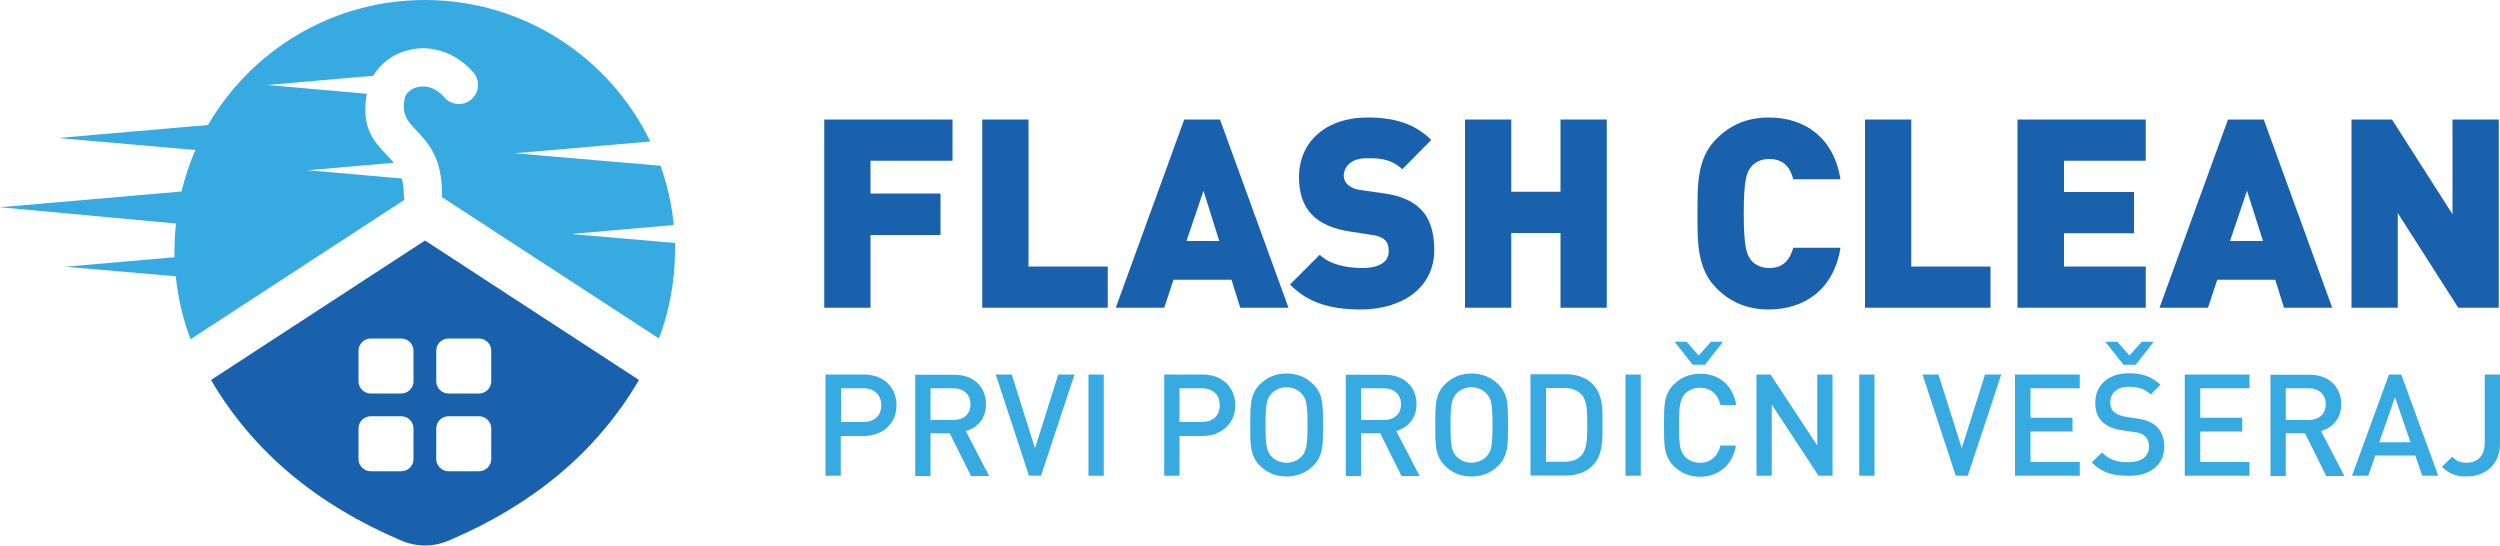 <?xml version="1.0" encoding="utf-8"?>
<!-- Generator: Adobe Illustrator 22.1.0, SVG Export Plug-In . SVG Version: 6.00 Build 0)  -->
<svg version="1.0" id="Layer_1" xmlns="http://www.w3.org/2000/svg" xmlns:xlink="http://www.w3.org/1999/xlink" x="0px" y="0px"
	 width="1000px" height="218.2px" viewBox="0 0 1000 218.2" style="enable-background:new 0 0 1000 218.2;" xml:space="preserve">
<style type="text/css">
	.st0{fill-rule:evenodd;clip-rule:evenodd;fill:#1961AD;}
	.st1{fill-rule:evenodd;clip-rule:evenodd;fill:#36AAE1;}
	.st2{fill:#36AAE1;}
	.st3{fill:#1961AD;}
</style>
<g>
	<path class="st0" d="M148.3,135.4h12.2c2.7,0,4.9,2.2,4.9,4.9v12.2c0,2.7-2.2,4.9-4.9,4.9h-12.2c-2.7,0-4.9-2.2-4.9-4.9v-12.2
		C143.4,137.6,145.6,135.4,148.3,135.4 M148.3,166.5h12.2c2.7,0,4.9,2.2,4.9,4.9v12.2c0,2.7-2.2,4.9-4.9,4.9h-12.2
		c-2.7,0-4.9-2.2-4.9-4.9v-12.2C143.4,168.7,145.6,166.5,148.3,166.5z M179.4,135.4h12.2c2.7,0,4.9,2.2,4.9,4.9v12.2
		c0,2.7-2.2,4.9-4.9,4.9h-12.2c-2.7,0-4.9-2.2-4.9-4.9v-12.2C174.5,137.6,176.7,135.4,179.4,135.4z M179.4,166.5h12.2
		c2.7,0,4.9,2.2,4.9,4.9v12.2c0,2.7-2.2,4.9-4.9,4.9h-12.2c-2.7,0-4.9-2.2-4.9-4.9v-12.2C174.5,168.7,176.7,166.5,179.4,166.5z
		 M255.6,152c-17.2,29.3-43,50.1-75.8,64.1c-6.5,2.8-13.1,2.8-19.6,0c-32.8-14-58.6-34.8-75.8-64.1l85.6-55.8L255.6,152z"/>
	<path class="st1" d="M169.9,0c39.7,0,74,23.1,90.2,56.6l-54.2,4.7l58.3,5c2.7,7.5,4.5,15.4,5.3,23.7l-41.2,3.6l41.7,3.6
		c0,1,0,1.9,0,2.9c0,12.4-2.3,24.3-6.4,35.3l-86.9-56.6c0.1-0.5,0.1-0.9,0.1-1.4c0-14.4-5.6-20.4-10.8-25.8c-2.8-3-5.3-5.7-4.2-11.9
		c0.2-1.3,0.9-2.4,1.9-3.2c0.9-0.8,1.9-1.3,3.1-1.6c1.2-0.3,2.6-0.4,4-0.2c2.3,0.4,4.8,1.8,7,4.3c2.8,3.2,7.6,3.5,10.8,0.7
		c3.2-2.8,3.5-7.6,0.7-10.8c-4.7-5.3-10.2-8.2-15.7-9.2c-3.7-0.7-7.4-0.5-10.8,0.5c-3.5,0.9-6.6,2.7-9.2,4.9
		c-1.7,1.5-3.2,3.3-4.3,5.2l-42.4,3.7l39.8,3.5c-2.3,13.5,2.6,18.8,8.2,24.7c0.9,0.9,1.7,1.9,2.6,2.9l-34.4,3l37.6,3.3
		c0.5,1.7,0.8,3.8,0.8,6.2c0,0.8,0.1,1.6,0.3,2.3l-85.6,55.8c-3-8-5-16.4-5.9-25.2l-44.2-3.8l43.7-3.8c0-0.8,0-1.7,0-2.5
		c0-3.7,0.2-7.4,0.6-11L0,82.9l72.6-6.3c1.4-5.7,3.2-11.3,5.6-16.6l-54.9-4.8l59.9-5.2C100.5,20.2,132.9,0,169.9,0"/>
	<path class="st2" d="M1000,177.5v-27.7h-6.1V177c0,5.3-2.8,8.1-7.3,8.1c-3,0-4.3-1-5.7-2.4l-4.1,4c2.8,2.8,5.7,3.9,9.8,3.9
		C994,190.6,1000,185.9,1000,177.5 M964.2,176.9h-12.5l6.3-18L964.2,176.9z M975.3,190.3l-14.8-40.5h-4.9l-14.8,40.5h6.5l2.8-8.1h16
		l2.8,8.1H975.3z M930.3,161.7c0,4-2.8,6.3-6.9,6.3h-9.1v-12.7h9.1C927.5,155.3,930.3,157.7,930.3,161.7z M937.7,190.3l-9.3-17.9
		c4.6-1.3,8.1-4.9,8.1-10.7c0-6.9-4.9-11.8-12.6-11.8h-15.7v40.5h6.1v-17.1h7.7l8.5,17.1H937.7z M899.8,190.3v-5.5h-19.7v-12.2h16.8
		v-5.5h-16.8v-11.8h19.7v-5.5h-25.9v40.5H899.8z M861.5,136.7h-4.8l-4.9,5.5l-4.9-5.5h-4.8l7.3,9.2h4.9L861.5,136.7z M865.7,178.7
		c0-3.5-1.1-6.4-3.3-8.3c-1.7-1.5-3.8-2.4-7.6-3l-4.6-0.7c-1.9-0.3-3.5-1-4.6-1.9c-1.1-1-1.5-2.3-1.5-3.8c0-3.6,2.6-6.3,7.4-6.3
		c3.4,0,6.3,0.7,8.8,3.1l3.9-3.9c-3.5-3.2-7.2-4.6-12.6-4.6c-8.4,0-13.5,4.8-13.5,11.9c0,3.3,1,5.9,3,7.7c1.8,1.6,4.4,2.8,7.7,3.2
		l4.8,0.7c2.4,0.3,3.4,0.7,4.4,1.7c1.1,1,1.6,2.4,1.6,4.2c0,3.9-3.1,6.2-8.4,6.2c-4.2,0-7.4-0.9-10.4-3.9l-4.1,4
		c3.9,3.9,8.2,5.3,14.3,5.3C859.6,190.6,865.7,186.2,865.7,178.7z M831.9,190.3v-5.5h-19.7v-12.2H829v-5.5h-16.8v-11.8h19.7v-5.5
		h-25.9v40.5H831.9z M800.5,149.8H794l-9.3,29.5l-9.3-29.5H769l13.3,40.5h4.8L800.5,149.8z M749.8,190.3v-40.5h-6.1v40.5H749.8z
		 M733,190.3v-40.5h-6.1v28.4l-18.7-28.4h-5.6v40.5h6.1v-28.5l18.7,28.5H733z M689.2,136.7h-4.8l-4.9,5.5l-4.9-5.5h-4.8l7.3,9.2h4.9
		L689.2,136.7z M694.4,178.2h-6.2c-1,4.1-3.8,6.9-8.2,6.9c-2.4,0-4.6-0.9-6-2.4c-2-2.2-2.4-4.5-2.4-12.6c0-8.1,0.5-10.5,2.4-12.6
		c1.4-1.5,3.6-2.4,6-2.4c4.5,0,7.2,2.8,8.2,6.9h6.3c-1.4-8.1-7-12.5-14.4-12.5c-4.2,0-7.8,1.5-10.6,4.3c-4,4-3.9,8.5-3.9,16.3
		c0,7.8-0.1,12.3,3.9,16.3c2.8,2.8,6.4,4.3,10.6,4.3C687.3,190.6,693,186.2,694.4,178.2z M656.3,190.3v-40.5h-6.1v40.5H656.3z
		 M634.9,169.7c0,5.6-0.1,10-2.2,12.3c-1.7,1.9-4,2.7-6.9,2.7h-7.4v-29.5h7.4c2.9,0,5.2,0.9,6.9,2.7
		C634.8,160.3,634.9,164.2,634.9,169.7z M641,169.7c0-5.9,0.3-11.8-4.1-16.2c-2.6-2.6-6.3-3.8-10.5-3.8h-14.2v40.5h14.2
		c4.2,0,7.9-1.3,10.5-3.8C641.3,182.1,641,175.6,641,169.7z M597,170c0,8.1-0.4,10.4-2.4,12.6c-1.4,1.5-3.6,2.5-6,2.5
		c-2.4,0-4.6-1-6-2.5c-2-2.2-2.4-4.4-2.4-12.6c0-8.1,0.4-10.4,2.4-12.6c1.4-1.5,3.6-2.5,6-2.5c2.4,0,4.6,1,6,2.5
		C596.6,159.6,597,161.9,597,170z M603.2,170c0-7.8,0.1-12.3-3.9-16.3c-2.8-2.8-6.4-4.3-10.7-4.3c-4.3,0-7.8,1.5-10.6,4.3
		c-4,4-3.9,8.5-3.9,16.3c0,7.8-0.1,12.3,3.9,16.3c2.8,2.8,6.3,4.3,10.6,4.3c4.3,0,7.9-1.5,10.7-4.3
		C603.3,182.3,603.2,177.8,603.2,170z M560.4,161.7c0,4-2.8,6.3-6.9,6.3h-9.1v-12.7h9.1C557.6,155.3,560.4,157.7,560.4,161.7z
		 M567.8,190.3l-9.3-17.9c4.5-1.3,8.1-4.9,8.1-10.7c0-6.9-4.9-11.8-12.6-11.8h-15.7v40.5h6.1v-17.1h7.7l8.5,17.1H567.8z M523,170
		c0,8.1-0.4,10.4-2.4,12.6c-1.4,1.5-3.6,2.5-6,2.5s-4.6-1-6-2.5c-2-2.2-2.4-4.4-2.4-12.6c0-8.1,0.4-10.4,2.4-12.6
		c1.4-1.5,3.6-2.5,6-2.5s4.6,1,6,2.5C522.6,159.6,523,161.9,523,170z M529.2,170c0-7.8,0.1-12.3-3.9-16.3c-2.8-2.8-6.4-4.3-10.7-4.3
		s-7.8,1.5-10.6,4.3c-4,4-3.9,8.5-3.9,16.3c0,7.8-0.1,12.3,3.9,16.3c2.8,2.8,6.3,4.3,10.6,4.3s7.9-1.5,10.7-4.3
		C529.3,182.3,529.2,177.8,529.2,170z M487.9,162.1c0,4.3-2.9,6.7-7.2,6.7h-8.9v-13.5h8.9C485,155.3,487.9,157.8,487.9,162.1z
		 M494.1,162.1c0-7.1-5.1-12.3-13-12.3h-15.4v40.5h6.1v-15.9h9.2C489,174.3,494.1,169.1,494.1,162.1z M441.5,190.3v-40.5h-6.1v40.5
		H441.5z M429.8,149.8h-6.5l-9.3,29.5l-9.3-29.5h-6.4l13.3,40.5h4.8L429.8,149.8z M388.2,161.7c0,4-2.8,6.3-6.9,6.3h-9.1v-12.7h9.1
		C385.4,155.3,388.2,157.7,388.2,161.7z M395.6,190.3l-9.3-17.9c4.6-1.3,8.1-4.9,8.1-10.7c0-6.9-4.9-11.8-12.6-11.8h-15.7v40.5h6.1
		v-17.1h7.7l8.5,17.1H395.6z M352.5,162.1c0,4.3-2.9,6.7-7.2,6.7h-8.9v-13.5h8.9C349.6,155.3,352.5,157.8,352.5,162.1z M358.6,162.1
		c0-7.1-5.1-12.3-13-12.3h-15.4v40.5h6.1v-15.9h9.2C353.5,174.3,358.6,169.1,358.6,162.1z"/>
	<path class="st3" d="M999.5,123.1V47.8h-18.5v37.9l-24.2-37.9h-16.2v75.3h18.5V85.2l24.2,37.9H999.5z M905.2,96.4H892l6.8-20.1
		L905.2,96.4z M932.9,123.1l-27.4-75.3h-14.3l-27.4,75.3h19.4l3.7-11.2h23.2l3.5,11.2H932.9z M858.3,123.1v-16.5h-32.7V93.3h28V76.8
		h-28V64.3h32.7V47.8H807v75.3H858.3z M796.2,123.1v-16.5h-31.7V47.8H746v75.3H796.2z M736.2,99.1h-18.9c-1.2,4.2-3.5,8.1-9.6,8.1
		c-3.4,0-5.9-1.4-7.3-3.2c-1.7-2.2-2.9-4.9-2.9-18.6c0-13.8,1.2-16.4,2.9-18.6c1.4-1.8,3.9-3.2,7.3-3.2c6.1,0,8.5,3.8,9.6,8.1h18.9
		C733.5,55,721.9,47,707.6,47c-8.8,0-15.5,3-21,8.5c-7.9,7.9-7.6,18.5-7.6,29.9c0,11.3-0.3,21.9,7.6,29.9c5.5,5.5,12.2,8.5,21,8.5
		C721.9,123.7,733.5,115.8,736.2,99.1z M642.7,123.1V47.8h-18.5v28.9h-19.7V47.8h-18.5v75.3h18.5V93.2h19.7v29.9H642.7z M573.7,100
		c0-7-1.6-12.6-5.6-16.5c-3.2-3.2-8.1-5.3-14.8-6.2l-9.1-1.3c-2.6-0.3-4.2-1.3-5.2-2.2c-1.2-1.2-1.5-2.5-1.5-3.5c0-3.3,2.6-7,9.1-7
		c3.3,0,9.5-0.3,14.3,4.4L572.5,56c-6.5-6.5-14.6-9-25.4-9c-17.2,0-27.5,10.1-27.5,23.8c0,6.5,1.7,11.5,5.2,15.1
		c3.4,3.5,8.5,5.7,15.1,6.7L549,94c2.4,0.3,4,1.1,5,2c1.1,1.2,1.5,2.6,1.5,4.4c0,4.3-3.5,6.8-10.8,6.8c-6,0-12.9-1.4-16.8-5.3
		L516,113.8c7.6,7.8,17.1,10,28.6,10C560.5,123.7,573.7,115.4,573.7,100z M487.7,96.4h-13.1l6.8-20.1L487.7,96.4z M515.4,123.1
		L488,47.8h-14.3l-27.4,75.3h19.4l3.7-11.2h23.2l3.5,11.2H515.4z M443.1,123.1v-16.5h-31.7V47.8h-18.5v75.3H443.1z M381,64.3V47.8
		h-51.3v75.3h18.5V94h28V77.4h-28V64.3H381z"/>
</g>
</svg>
